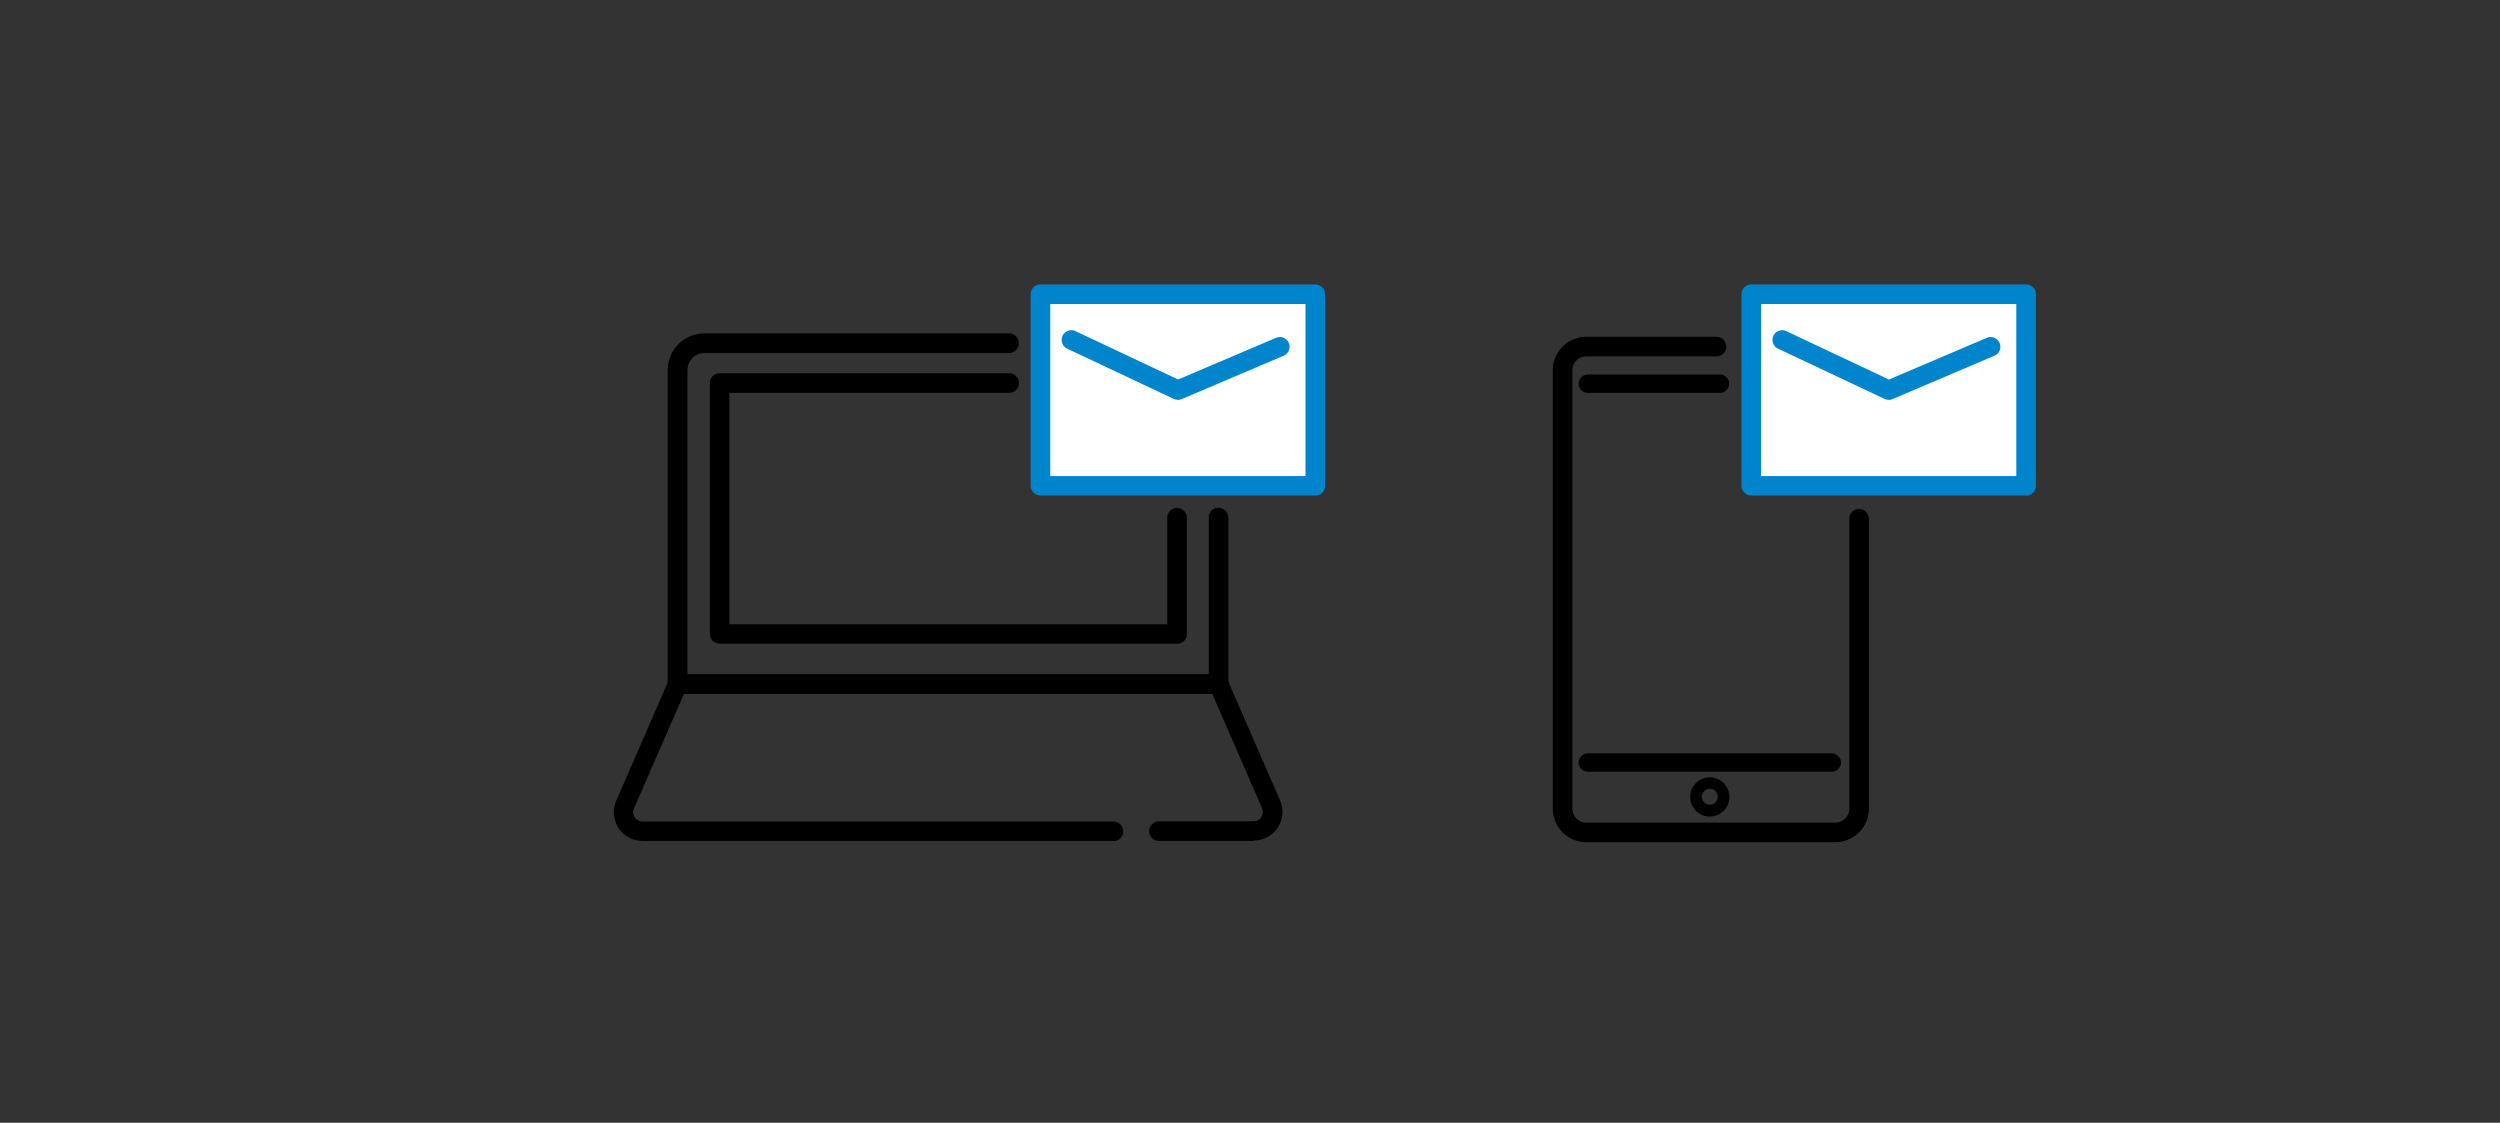 <svg xmlns="http://www.w3.org/2000/svg" width="334" height="150" fill="none"><rect width="100%" height="100%" fill="#333333" stroke="none"/><mask id="a" width="334" height="150" x="0" y="0" maskUnits="userSpaceOnUse" style="mask-type:alpha"><path fill="#CED4DA" d="M0 0h334v150H0z"/></mask><g mask="url(#a)"><path fill="#000" d="M229.794 50.035h-17.661c-.669 0-1.226.557-1.226 1.226s.557 1.225 1.226 1.225h17.661a1.22 1.22 0 0 0 1.226-1.225c0-.669-.558-1.226-1.226-1.226M244.725 100.648h-32.592c-.669 0-1.226.558-1.226 1.226 0 .669.557 1.226 1.226 1.226h32.592c.668 0 1.226-.557 1.226-1.226s-.558-1.226-1.226-1.226M228.428 103.854a2.615 2.615 0 0 0-2.618 2.618 2.616 2.616 0 0 0 2.618 2.619 2.616 2.616 0 0 0 2.619-2.619 2.615 2.615 0 0 0-2.619-2.618m0 3.649a1.058 1.058 0 1 1 0-2.116 1.058 1.058 0 0 1 0 2.116"/><path fill="#000" d="M245.198 112.516h-33.261a4.48 4.48 0 0 1-4.485-4.485V49.477a4.48 4.48 0 0 1 4.485-4.485h17.382c.725 0 1.31.585 1.31 1.31 0 .724-.585 1.309-1.31 1.309h-17.382a1.866 1.866 0 0 0-1.866 1.866v58.554c0 1.031.835 1.867 1.866 1.867h33.261c1.03 0 1.866-.836 1.866-1.867v-38.72c0-.724.585-1.31 1.309-1.31s1.309.586 1.309 1.31v38.72a4.48 4.48 0 0 1-4.484 4.485"/><path fill="#fff" d="M270.685 39.31h-36.714v25.6h36.714z"/><path fill="#0085CD" d="M270.686 66.19h-36.715a1.31 1.31 0 0 1-1.309-1.309V39.31c0-.724.585-1.309 1.309-1.309h36.715c.724 0 1.309.585 1.309 1.31v25.6c0 .724-.585 1.309-1.309 1.309zm-35.405-2.59h34.096V40.618h-34.096z"/><path fill="#0085CD" d="M252.329 53.405c-.195 0-.39-.028-.557-.112l-14.235-6.713a1.303 1.303 0 0 1-.612-1.727 1.303 1.303 0 0 1 1.727-.613l13.705 6.463 13.092-5.572a1.29 1.29 0 0 1 1.7.697 1.29 1.29 0 0 1-.697 1.699l-13.621 5.794c-.168.056-.335.112-.502.112z"/><path fill="#000" d="M162.77 92.709H90.51c-.724 0-1.309-.585-1.309-1.31V49.448a4.91 4.91 0 0 1 4.903-4.903h40.698c.724 0 1.309.585 1.309 1.31 0 .723-.585 1.308-1.309 1.308h-40.67a2.295 2.295 0 0 0-2.285 2.285V90.09h69.642V69.142c0-.724.585-1.31 1.309-1.31s1.309.586 1.309 1.31v22.23c0 .724-.585 1.309-1.309 1.309z"/><path fill="#fff" d="M175.723 39.31h-36.715v25.6h36.715z"/><path fill="#0085CD" d="M175.723 66.19h-36.715a1.31 1.31 0 0 1-1.309-1.309V39.31c0-.724.585-1.309 1.309-1.309h36.715c.724 0 1.309.585 1.309 1.31v25.6c0 .724-.585 1.309-1.309 1.309zm-35.405-2.59h34.096V40.618h-34.096z"/><path fill="#0085CD" d="M157.366 53.405c-.195 0-.39-.028-.557-.112l-14.235-6.713a1.303 1.303 0 0 1-.612-1.727 1.303 1.303 0 0 1 1.727-.613l13.705 6.463 13.093-5.572a1.29 1.29 0 0 1 1.699.697 1.29 1.29 0 0 1-.697 1.699l-13.621 5.794c-.167.056-.335.112-.502.112z"/><path fill="#000" d="M157.227 85.997H96.138c-.724 0-1.309-.585-1.309-1.31v-33.51c0-.725.585-1.31 1.31-1.31h38.692c.724 0 1.309.585 1.309 1.31 0 .724-.585 1.309-1.309 1.309H97.448v30.92h58.498V69.172c0-.725.585-1.31 1.309-1.31.725 0 1.31.585 1.31 1.31v15.544c0 .724-.585 1.309-1.31 1.309zM167.48 112.348h-12.647c-.725 0-1.31-.585-1.31-1.309 0-.725.585-1.31 1.31-1.31h12.647c.417 0 .779-.195 1.03-.557.223-.362.279-.78.112-1.17l-7.02-16.129c-.279-.668 0-1.42.668-1.727.669-.278 1.421 0 1.727.669l7.02 16.129c.53 1.198.39 2.535-.306 3.621-.697 1.086-1.894 1.727-3.204 1.727z"/><path fill="#000" d="M148.731 112.345h-62.9c-1.309 0-2.507-.641-3.203-1.727-.697-1.086-.836-2.451-.306-3.621l7.02-16.13c.194-.473.668-.78 1.197-.78h72.26c.724 0 1.309.586 1.309 1.31s-.585 1.31-1.309 1.31H91.375l-6.686 15.32c-.167.39-.139.808.112 1.17.25.363.613.558 1.03.558h62.928c.724 0 1.309.585 1.309 1.309s-.585 1.309-1.309 1.309z"/></g></svg>